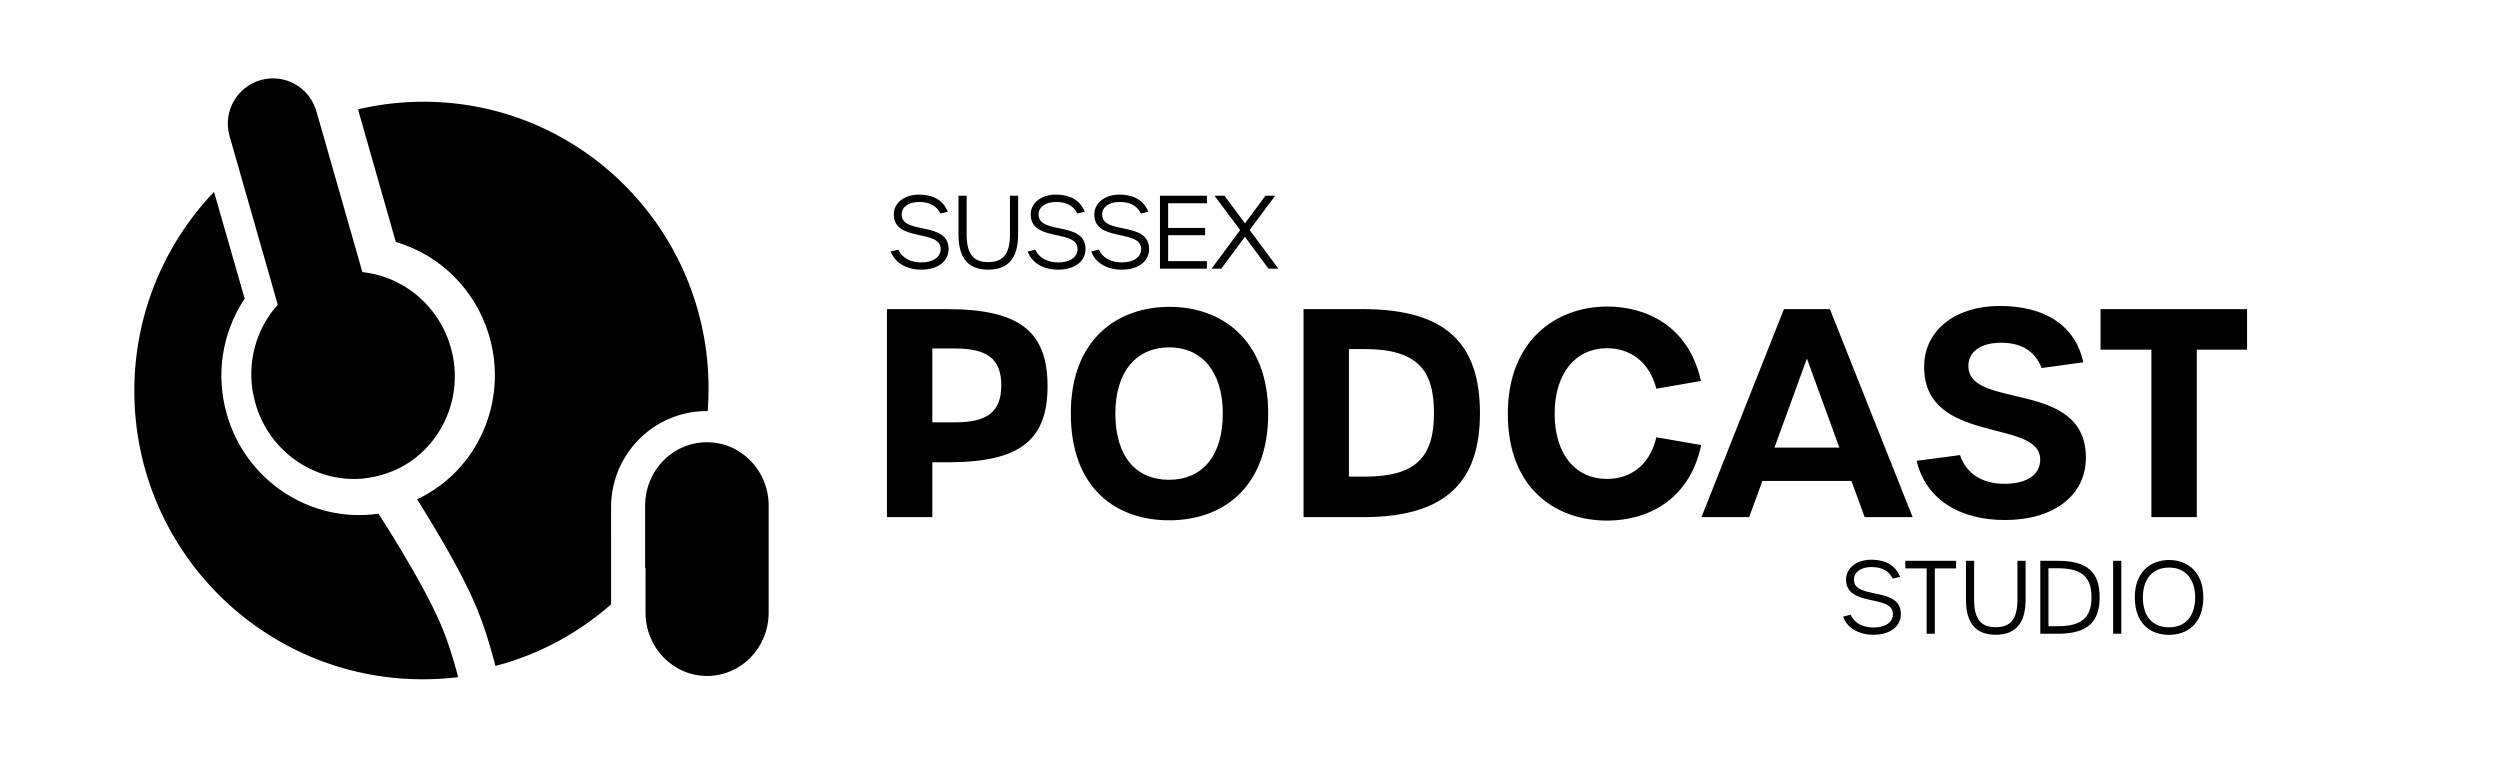 <svg xmlns="http://www.w3.org/2000/svg" xmlns:xlink="http://www.w3.org/1999/xlink" width="670px" height="203px" viewBox="0 0 670 203"><title>Logo Black</title><g id="Logo-Black" stroke="none" stroke-width="1" fill="none" fill-rule="evenodd"><path d="M57.362,51.421 L65.57,80.034 L65.498,80.143 L65.215,80.577 C59.52,89.433 57.767,100.504 60.79,111.045 C65.97,129.103 83.516,140.278 101.427,137.669 L101.427,137.669 L102.192,138.867 L103.087,140.283 L104.389,142.362 L105.641,144.386 L106.843,146.357 L107.618,147.641 L108.37,148.901 L109.101,150.136 L109.81,151.348 L110.496,152.535 L111.161,153.698 L111.804,154.837 L112.424,155.952 L113.023,157.042 L113.6,158.109 L114.155,159.15 L114.687,160.168 L115.198,161.161 L115.687,162.13 L116.153,163.074 L116.812,164.445 L117.224,165.328 L117.613,166.187 L118.069,167.225 L118.49,168.226 L118.774,168.926 C118.963,169.399 119.15,169.884 119.337,170.383 L119.337,170.383 L119.616,171.14 L119.987,172.179 L120.171,172.711 L120.537,173.801 L120.719,174.358 L121.171,175.789 L121.619,177.271 L121.797,177.879 L122.151,179.12 L122.327,179.753 L122.677,181.045 L122.789,181.476 L121.754,181.597 L120.712,181.703 C118.275,181.934 115.805,182.053 113.308,182.053 C70.612,182.053 36,147.449 36,104.763 C36,84.079 44.127,65.292 57.362,51.421 L57.362,51.421 Z M189.503,118.526 C198.614,118.526 206,126.111 206,135.468 L206,135.468 L206,164.217 L205.997,164.535 C205.832,173.744 198.511,181.158 189.503,181.158 C180.392,181.158 173.006,173.573 173.006,164.217 L173.006,164.217 L173.007,152.17 L172.896,152.309 L172.895,135.458 L172.898,135.136 C173.058,126.345 179.768,119.191 188.249,118.559 L188.249,118.559 L188.481,118.545 L188.479,118.558 L188.818,118.541 C189.046,118.531 189.274,118.526 189.503,118.526 Z M113.513,27.263 C155.698,27.263 189.895,61.665 189.895,104.101 C189.895,106.144 189.816,108.168 189.66,110.17 C189.57,110.168 189.481,110.168 189.392,110.168 L189.392,110.168 L188.968,110.171 C175.01,110.399 163.764,121.853 163.764,135.949 L163.764,135.949 L163.766,161.969 L163.186,162.473 C154.655,169.828 144.493,175.322 133.32,178.331 L133.32,178.331 L132.777,178.474 L132.693,178.144 L132.468,177.288 C131.042,171.906 129.529,167.26 127.927,163.344 L127.927,163.344 L127.75,162.915 L127.567,162.481 L127.186,161.595 L126.574,160.224 L126.139,159.28 L125.682,158.314 L125.203,157.325 L124.703,156.312 L124.181,155.277 L123.637,154.218 L123.071,153.137 L122.484,152.032 L121.875,150.903 L121.244,149.752 L120.591,148.577 L119.917,147.379 L118.864,145.539 L117.763,143.645 L116.612,141.699 L115.818,140.373 L115.001,139.022 L114.163,137.649 L113.303,136.252 L112.422,134.831 L111.783,133.811 L112.258,133.584 C127.873,125.991 136.176,107.798 131.183,90.282 L131.183,90.282 L131.052,89.831 L130.909,89.365 C127.182,77.439 117.888,68.419 106.467,64.97 L106.467,64.97 L106.081,64.857 L95.947,29.305 L96.89,29.088 C102.241,27.893 107.804,27.263 113.513,27.263 Z M581.335,150.081 C586.114,150.081 590.488,153.132 590.488,160.098 C590.488,167.199 586.141,170.142 581.281,170.142 C576.421,170.142 572.128,167.199 572.128,160.098 C572.128,153.132 576.475,150.081 581.335,150.081 Z M529.063,150.297 L529.063,160.665 C529.063,165.957 530.899,168.09 534.868,168.09 C538.731,168.09 540.598,166.041 540.671,160.979 L540.673,160.665 L540.673,150.297 L542.86,150.297 L542.86,160.665 C542.86,167.118 540.106,170.115 534.868,170.115 C529.697,170.115 526.974,167.25 526.879,161.009 L526.876,160.665 L526.876,150.297 L529.063,150.297 Z M501.523,150 C505.244,150 507.897,151.501 509.112,154.329 L509.218,154.59 L507.247,155.076 C506.248,152.997 504.331,151.971 501.55,151.971 C498.742,151.971 496.852,153.294 496.852,155.319 C496.852,160.881 509.434,156.966 509.434,164.607 C509.434,167.928 506.464,170.115 502.144,170.115 C498.256,170.115 495.237,168.428 494.032,165.502 L493.936,165.255 L495.961,164.742 C496.933,166.929 499.201,168.171 502.117,168.171 C505.249,168.171 507.301,166.794 507.301,164.58 C507.301,159.153 494.746,162.825 494.746,155.319 C494.746,152.187 497.608,150 501.523,150 Z M568.51,150.297 L568.51,169.845 L566.323,169.845 L566.323,150.297 L568.51,150.297 Z M551.473,150.297 C559.438,150.297 562.705,153.321 562.705,160.071 C562.705,166.664 559.538,169.749 551.837,169.843 L551.473,169.845 L546.802,169.845 L546.802,150.297 L551.473,150.297 Z M524.23,150.297 L524.23,152.322 L518.533,152.322 L518.533,169.845 L516.346,169.845 L516.346,152.322 L510.622,152.322 L510.622,150.297 L524.23,150.297 Z M581.335,152.106 C576.988,152.106 574.288,155.076 574.288,160.098 C574.288,165.201 576.907,168.117 581.281,168.117 C585.655,168.117 588.301,165.201 588.301,160.098 C588.301,155.103 585.601,152.106 581.335,152.106 Z M551.5,152.295 L548.989,152.295 L548.989,167.82 L551.527,167.82 C557.872,167.82 560.518,165.525 560.518,160.044 C560.518,154.59 557.872,152.295 551.5,152.295 Z M430.737,82.154 C441.025,82.154 452.369,87.207 455.736,101.643 L455.839,102.097 L443.904,104.176 C441.979,96.784 436.743,93.319 430.66,93.319 C422.344,93.319 416.646,99.941 416.646,110.875 C416.646,121.809 422.267,128.354 430.66,128.354 C436.716,128.354 441.953,124.931 443.811,117.573 L443.904,117.189 L455.916,119.268 C452.759,134.283 441.209,139.519 430.737,139.519 C417.185,139.519 404.095,131.203 404.095,110.875 C404.095,91.086 417.185,82.154 430.737,82.154 Z M313.466,82.231 C327.249,82.231 339.877,90.932 339.877,110.798 C339.877,131.049 327.326,139.442 313.312,139.442 C299.298,139.442 286.978,131.049 286.978,110.798 C286.978,90.932 299.452,82.231 313.466,82.231 Z M535.919,82 C547.859,82 555.968,87.032 558.243,96.726 L558.326,97.092 L547.161,98.632 C545.39,94.166 541.848,91.856 536.304,91.856 C530.837,91.856 527.526,94.243 527.526,98.093 C527.526,109.951 559.019,101.481 559.019,122.656 C559.019,132.743 550.472,139.365 537.305,139.365 C525.13,139.365 516.264,133.8 513.753,123.86 L513.666,123.503 L525.293,121.963 C526.987,126.968 531.222,129.663 537.228,129.663 C543.234,129.663 546.853,127.199 546.776,123.041 C546.622,112.107 515.668,119.268 515.668,98.324 C515.668,88.545 523.984,82 535.919,82 Z M490.412,82.847 L512.588,138.595 L499.729,138.595 L496.187,128.893 L472.317,128.893 L468.775,138.595 L455.993,138.595 L478.092,82.847 L490.412,82.847 Z M253.791,82.847 C273.272,82.847 280.741,88.853 280.741,103.483 C280.741,117.89 273.421,123.77 254.671,123.886 L254.099,123.888 L249.864,123.888 L249.864,138.595 L237.698,138.595 L237.698,82.847 L253.791,82.847 Z M365.287,82.847 C387.848,82.847 396.626,92.395 396.626,110.721 C396.626,128.635 388.023,138.399 365.96,138.592 L365.287,138.595 L349.348,138.595 L349.348,82.847 L365.287,82.847 Z M602.216,82.847 L602.216,93.704 L588.741,93.704 L588.741,138.595 L576.575,138.595 L576.575,93.704 L562.946,93.704 L562.946,82.847 L602.216,82.847 Z M313.389,93.088 C304.611,93.088 298.913,99.556 298.913,110.798 C298.913,122.348 304.457,128.585 313.312,128.585 C322.09,128.585 327.711,122.348 327.711,110.798 C327.711,99.556 322.013,93.088 313.389,93.088 Z M69.818,21.473 C76.24,19.626 82.939,23.35 84.78,29.791 L84.78,29.791 L85.462,32.177 L85.471,32.174 L97.122,72.926 L97.495,72.968 L97.954,73.026 C104.822,73.964 111.148,77.551 115.575,83.016 C117.904,85.883 119.71,89.27 120.794,93.064 C124.732,106.837 117.778,121.11 105.092,126.338 L105.092,126.338 L105.075,126.312 L104.524,126.532 C103.786,126.818 103.028,127.073 102.253,127.296 C100.674,127.75 99.086,128.052 97.506,128.21 L97.506,128.21 L97.453,128.243 L97.067,128.278 C84.346,129.332 72.169,121.112 68.453,108.116 C68.264,107.454 68.1,106.79 67.96,106.127 C66.052,97.105 68.693,88.062 74.444,81.667 L74.444,81.667 L61.524,36.479 L61.446,36.19 C59.794,29.839 63.492,23.292 69.818,21.473 Z M365.672,93.55 L361.514,93.55 L361.514,127.738 L365.749,127.738 C379.763,127.738 384.306,122.271 384.306,110.644 C384.306,99.094 379.763,93.55 365.672,93.55 Z M484.252,96.091 L475.551,119.961 L492.953,119.961 L484.252,96.091 Z M255.947,93.396 L249.864,93.396 L249.864,113.185 L255.947,113.185 C264.571,113.185 268.344,110.413 268.344,103.252 C268.344,96.168 264.571,93.396 255.947,93.396 Z M283.009,52.155 C286.73,52.155 289.383,53.656 290.598,56.484 L290.704,56.745 L288.733,57.231 C287.734,55.152 285.817,54.126 283.036,54.126 C280.228,54.126 278.338,55.449 278.338,57.474 C278.338,63.036 290.92,59.121 290.92,66.762 C290.92,70.083 287.95,72.27 283.63,72.27 C279.742,72.27 276.723,70.583 275.518,67.657 L275.422,67.41 L277.447,66.897 C278.419,69.084 280.687,70.326 283.603,70.326 C286.735,70.326 288.787,68.949 288.787,66.735 C288.787,61.308 276.232,64.98 276.232,57.474 C276.232,54.342 279.094,52.155 283.009,52.155 Z M300.046,52.155 C303.767,52.155 306.42,53.656 307.635,56.484 L307.741,56.745 L305.77,57.231 C304.771,55.152 302.854,54.126 300.073,54.126 C297.265,54.126 295.375,55.449 295.375,57.474 C295.375,63.036 307.957,59.121 307.957,66.762 C307.957,70.083 304.987,72.27 300.667,72.27 C296.779,72.27 293.76,70.583 292.555,67.657 L292.459,67.41 L294.484,66.897 C295.456,69.084 297.724,70.326 300.64,70.326 C303.772,70.326 305.824,68.949 305.824,66.735 C305.824,61.308 293.269,64.98 293.269,57.474 C293.269,54.342 296.131,52.155 300.046,52.155 Z M259.06,52.452 L259.06,62.82 C259.06,68.112 260.896,70.245 264.865,70.245 C268.728,70.245 270.595,68.196 270.668,63.134 L270.67,62.82 L270.67,52.452 L272.857,52.452 L272.857,62.82 C272.857,69.273 270.103,72.27 264.865,72.27 C259.694,72.27 256.971,69.405 256.876,63.164 L256.873,62.82 L256.873,52.452 L259.06,52.452 Z M246.316,52.155 C250.037,52.155 252.69,53.656 253.905,56.484 L254.011,56.745 L252.04,57.231 C251.041,55.152 249.124,54.126 246.343,54.126 C243.535,54.126 241.645,55.449 241.645,57.474 C241.645,63.036 254.227,59.121 254.227,66.762 C254.227,70.083 251.257,72.27 246.937,72.27 C243.049,72.27 240.03,70.583 238.825,67.657 L238.729,67.41 L240.754,66.897 C241.726,69.084 243.994,70.326 246.91,70.326 C250.042,70.326 252.094,68.949 252.094,66.735 C252.094,61.308 239.539,64.98 239.539,57.474 C239.539,54.342 242.401,52.155 246.316,52.155 Z M323.455,52.452 L323.455,54.477 L313.06,54.477 L313.06,61.092 L322.969,61.092 L322.969,63.036 L313.06,63.036 L313.06,69.975 L323.455,69.975 L323.455,72 L310.873,72 L310.873,52.452 L323.455,52.452 Z M328.153,52.452 L333.661,59.85 L339.142,52.452 L341.761,52.452 L334.903,61.632 L342.598,72 L339.952,72 L333.634,63.468 L327.316,72 L324.697,72 L332.365,61.659 L325.48,52.452 L328.153,52.452 Z" id="Combined-Shape-Copy" fill="#000000" fill-rule="nonzero"></path></g></svg>
